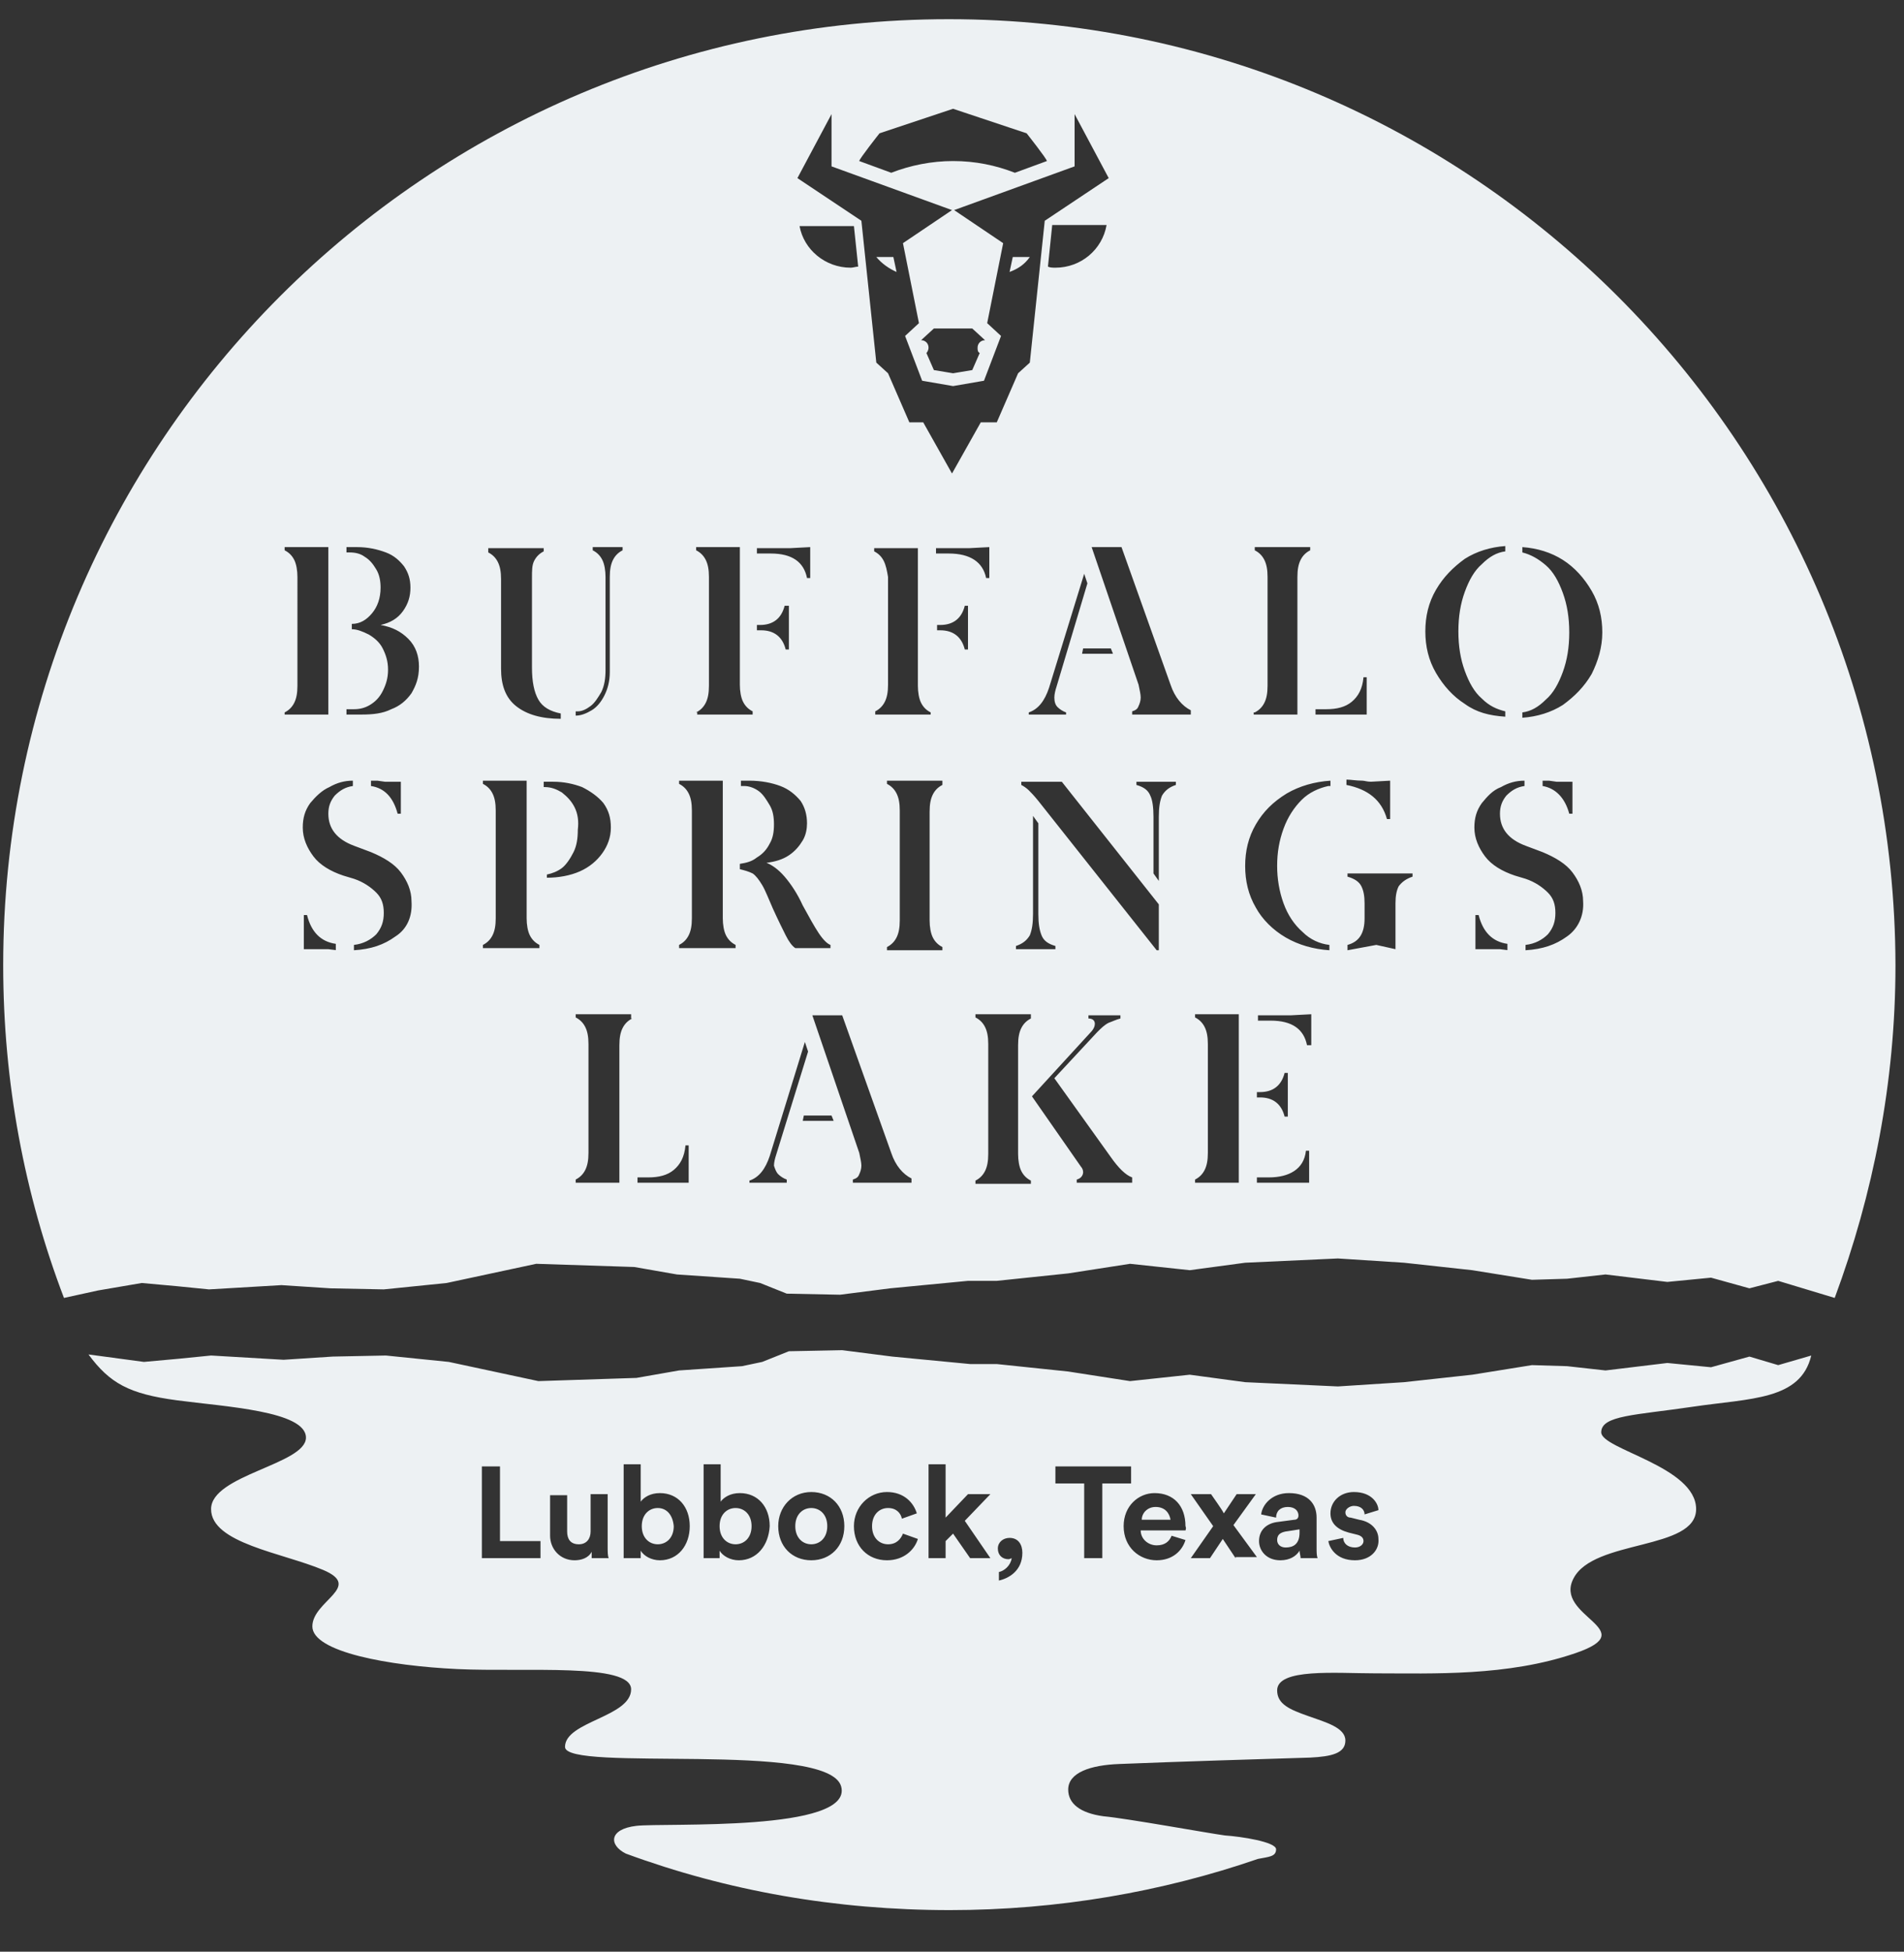 <?xml version="1.0" encoding="utf-8"?>
<!-- Generator: Adobe Illustrator 26.0.1, SVG Export Plug-In . SVG Version: 6.00 Build 0)  -->
<svg version="1.1" id="Layer_1" xmlns="http://www.w3.org/2000/svg" xmlns:xlink="http://www.w3.org/1999/xlink" x="0px" y="0px"
	 viewBox="0 0 178.6 183" style="enable-background:new 0 0 178.6 183;" xml:space="preserve">
<rect x="0" y="0" width="178.6" height="183" fill="#333333" stroke="none"/>
<style type="text/css">
	.st0{fill:#EDF1F3;}
</style>
<g>
	<path class="st0" d="M76.1,141.4c-0.8,0-1.5,0.6-1.5,1.7c0,1.1,0.7,1.7,1.5,1.7c0.8,0,1.5-0.6,1.5-1.7
		C77.6,142,76.9,141.4,76.1,141.4z"/>
	<path class="st0" d="M69,141.4c-0.8,0-1.5,0.6-1.5,1.7c0,1.1,0.7,1.7,1.5,1.7c0.8,0,1.5-0.6,1.5-1.7C70.5,142,69.8,141.4,69,141.4z
		"/>
	<path class="st0" d="M89,1.8c-49,0-88.7,39.7-88.7,88.7c0,11,2,21.5,5.7,31.2l3.2-0.7l4.1-0.7l3.3,0.3l3,0.3l6.8-0.4l4.6,0.3l5,0.1
		l5.9-0.6l8.4-1.8l9.2,0.3l4,0.7l5.9,0.4l1.9,0.4l2.5,1l5,0.1l4.7-0.6l7.3-0.7h2.7l6.7-0.7l5.8-0.9l5.6,0.6l5.2-0.7l8.7-0.4l6.2,0.4
		l6.4,0.7l5.6,0.9l3.3-0.1l3.6-0.4l5.8,0.7l4.1-0.4l3.6,1l2.7-0.7l5.3,1.6c3.6-9.7,5.7-20.2,5.7-31.2C177.7,41.5,138,1.8,89,1.8z
		 M26.7,66.8c0.4-0.2,0.7-0.5,0.9-0.9c0.2-0.4,0.3-0.9,0.3-1.6V54.1c0-0.6-0.1-1.2-0.3-1.6c-0.2-0.4-0.5-0.7-0.9-0.9v-0.3h4.1V67
		h-4.1V66.8z M31.6,89.1l-0.8-0.1c-0.3,0-0.5,0-0.6,0l-1.7,0v-3.2h0.3c0.4,1.6,1.3,2.5,2.7,2.7V89.1z M37.1,87.8
		c-1.1,0.8-2.3,1.2-3.9,1.3v-0.5c0.9-0.1,1.6-0.5,2.1-1c0.5-0.6,0.7-1.2,0.7-2c0-0.8-0.2-1.4-0.7-1.9c-0.5-0.5-1.2-1-2.1-1.3l-1-0.3
		c-1.2-0.4-2.2-1-2.8-1.8c-0.6-0.8-1-1.7-1-2.7c0-0.9,0.2-1.6,0.7-2.3c0.5-0.6,1.1-1.2,1.8-1.5c0.7-0.4,1.4-0.6,2.2-0.6v0.5
		c-0.7,0.1-1.2,0.4-1.7,0.9c-0.4,0.5-0.6,1-0.6,1.7c0,1.4,0.8,2.4,2.4,3l1.6,0.6c1.2,0.5,2.2,1.1,2.8,1.9c0.6,0.8,1,1.7,1,2.7
		C38.7,85.9,38.2,87.1,37.1,87.8z M34.8,73.7v-0.5c0.1,0,0.3,0,0.6,0l0.7,0.1l1.5,0v3h-0.3C36.9,74.8,36.1,73.9,34.8,73.7z M38.6,65
		c-0.5,0.7-1.1,1.2-1.9,1.5C35.9,66.9,35,67,33.9,67h-1.4v-0.5h0.7c0.5,0,1-0.1,1.5-0.4c0.5-0.3,0.9-0.7,1.2-1.3
		c0.3-0.6,0.5-1.2,0.5-2c0-0.8-0.2-1.4-0.5-2c-0.3-0.6-0.8-1-1.3-1.3C34,59.2,33.5,59,33,59v-0.5c0.8,0,1.4-0.4,1.9-1
		c0.5-0.6,0.8-1.4,0.8-2.4c0-0.6-0.1-1.2-0.4-1.7c-0.3-0.5-0.6-0.9-1.1-1.2c-0.4-0.3-0.9-0.4-1.4-0.4h-0.3v-0.5h1
		c1,0,1.9,0.2,2.7,0.5c0.8,0.3,1.3,0.8,1.7,1.3c0.4,0.6,0.6,1.2,0.6,2c0,0.8-0.2,1.5-0.7,2.2c-0.5,0.7-1.2,1.1-2.1,1.3
		c1.1,0.2,1.9,0.6,2.6,1.3c0.7,0.7,1,1.6,1,2.6C39.3,63.6,39,64.3,38.6,65z M54.2,66.7c0.4,0,0.8-0.2,1.2-0.5c0.4-0.3,0.7-0.8,1-1.3
		c0.3-0.6,0.4-1.3,0.4-2.1v-8.7c0-0.6-0.1-1.2-0.3-1.6c-0.2-0.4-0.5-0.7-0.9-0.9v-0.3h2.8v0.3c-0.4,0.2-0.7,0.5-0.9,0.9
		c-0.2,0.4-0.3,0.9-0.3,1.6V63c0,0.9-0.2,1.6-0.5,2.2c-0.3,0.6-0.7,1.1-1.2,1.4c-0.5,0.3-1,0.5-1.5,0.5V66.7z M45.8,51.4H51v0.3
		c-0.4,0.2-0.7,0.5-0.9,0.9c-0.2,0.4-0.2,0.9-0.2,1.6v8.4c0,1.3,0.2,2.3,0.6,3c0.4,0.7,1.1,1.1,2.1,1.3v0.5c-1.8,0-3.2-0.4-4.2-1.2
		c-1-0.8-1.4-2-1.4-3.5v-8.4c0-0.7-0.1-1.2-0.3-1.6c-0.2-0.4-0.5-0.7-0.9-0.9V51.4z M50.5,88.9h-5.2v-0.3c0.4-0.2,0.7-0.5,0.9-0.9
		c0.2-0.4,0.3-0.9,0.3-1.6V76c0-0.7-0.1-1.2-0.3-1.6c-0.2-0.4-0.5-0.7-0.9-0.9v-0.3h4.1v12.9c0,0.6,0.1,1.2,0.3,1.6
		c0.2,0.4,0.5,0.7,0.9,0.9V88.9z M53.9,75.7c-0.3-0.6-0.7-1-1.2-1.4c-0.5-0.3-1-0.5-1.6-0.5h-0.1v-0.5h0.9c1,0,1.9,0.2,2.7,0.5
		c0.8,0.4,1.5,0.9,2,1.5c0.5,0.7,0.7,1.4,0.7,2.3c0,0.9-0.3,1.7-0.8,2.4c-0.5,0.7-1.2,1.3-2.1,1.7c-0.9,0.4-2,0.6-3.1,0.6V82
		c0.5-0.1,1-0.3,1.4-0.6s0.8-0.9,1.1-1.5c0.3-0.6,0.4-1.3,0.4-2.1C54.3,77,54.2,76.3,53.9,75.7z M59.3,95.5
		c-0.4,0.2-0.7,0.5-0.9,0.9c-0.2,0.4-0.3,0.9-0.3,1.6v12.9h-4.1v-0.3c0.4-0.2,0.7-0.5,0.9-0.9c0.2-0.4,0.3-0.9,0.3-1.6V97.9
		c0-0.7-0.1-1.2-0.3-1.6c-0.2-0.4-0.5-0.7-0.9-0.9v-0.3h5.2V95.5z M117.7,66.8c0.4-0.2,0.7-0.5,0.9-0.9c0.2-0.4,0.3-0.9,0.3-1.6
		V54.1c0-0.7-0.1-1.2-0.3-1.6c-0.2-0.4-0.5-0.7-0.9-0.9v-0.3h5.2v0.3c-0.4,0.2-0.7,0.5-0.9,0.9c-0.2,0.4-0.3,0.9-0.3,1.6V67h-4.1
		V66.8z M82.5,12.5l6.9-2.3h0l6.9,2.3c0,0,1.9,2.4,1.9,2.6l-3,1.1c-1.8-0.7-3.7-1.1-5.8-1.1c-2,0-4,0.4-5.8,1.1l-3-1.1
		C80.6,14.9,82.5,12.5,82.5,12.5z M91.9,33.1l-0.7,1.6L89.4,35h0l-1.8-0.3l-0.7-1.6c0.1-0.1,0.2-0.3,0.2-0.5c0-0.4-0.3-0.7-0.7-0.7
		c0,0,0,0,0,0l0,0l1.2-1.1h1.6h0.1h1.9l1.2,1.1l0,0c0,0,0,0,0,0c-0.4,0-0.7,0.3-0.7,0.7C91.7,32.8,91.7,33,91.9,33.1z M78,10.7v4.9
		l11.3,4.1l-4.6,3.1l1.5,7.5l-1.3,1.2l1.6,4.2l2.9,0.5l2.9-0.5l1.6-4.2l-1.3-1.2l1.5-7.5l-4.6-3.1l11.3-4.1v-4.9l3.2,6l-6,4
		l-1.4,13.3l-1.1,1l-2,4.6H92l-2.7,4.8h0l-2.7-4.8h-1.3l-2-4.6l-1.1-1l-1.4-13.3l-6-4L78,10.7z M99.1,64.4c-0.1,0.3-0.2,0.7-0.2,1
		c0,0.4,0.1,0.7,0.3,0.9s0.5,0.4,0.8,0.5V67h-3.5v-0.2c0.9-0.3,1.5-1.1,1.9-2.3l3.3-10.7l0.3,0.9L99.1,64.4z M104.2,60.8l0.2,0.5
		h-2.9l0.1-0.5H104.2z M99,25.1c-0.2,0-0.5,0-0.7-0.1l0.4-3.9h5.1C103.4,23.4,101.4,25.1,99,25.1z M97.7,87.7c0.2,0.5,0.6,0.8,1.3,1
		v0.3h-3.7v-0.3c0.6-0.2,1-0.5,1.3-1c0.2-0.5,0.3-1.1,0.3-2v-9.2l0.5,0.7v8.5C97.4,86.6,97.5,87.2,97.7,87.7z M82.9,52.6
		c-0.2-0.4-0.5-0.7-0.9-0.9v-0.3h4.1v12.9c0,0.6,0.1,1.2,0.3,1.6c0.2,0.4,0.5,0.7,0.9,0.9V67h-5.2v-0.3c0.4-0.2,0.7-0.5,0.9-0.9
		c0.2-0.4,0.3-0.9,0.3-1.6V54.1C83.2,53.5,83.1,53,82.9,52.6z M80.5,25c-0.2,0-0.5,0.1-0.7,0.1c-2.4,0-4.4-1.7-4.8-3.9h5.1L80.5,25z
		 M71,51.4h3.1l1.9-0.1v2.9h-0.3c-0.3-1.5-1.4-2.3-3.4-2.3H71V51.4z M71,58.6h0.3c1.2,0,2-0.6,2.3-1.8H74v4.1h-0.3
		c-0.3-1.2-1.1-1.8-2.3-1.8H71V58.6z M65.3,66.8c0.4-0.2,0.7-0.5,0.9-0.9c0.2-0.4,0.3-0.9,0.3-1.6V54.1c0-0.7-0.1-1.2-0.3-1.6
		c-0.2-0.4-0.5-0.7-0.9-0.9v-0.3h4.1v12.9c0,0.6,0.1,1.2,0.3,1.6c0.2,0.4,0.5,0.7,0.9,0.9V67h-5.2V66.8z M64.6,110.9h-4.8v-0.5h1
		c1,0,1.8-0.2,2.4-0.7c0.6-0.5,1-1.2,1.1-2.3h0.3V110.9z M68.9,88.9h-5.2v-0.3c0.4-0.2,0.7-0.5,0.9-0.9c0.2-0.4,0.3-0.9,0.3-1.6V76
		c0-0.7-0.1-1.2-0.3-1.6c-0.2-0.4-0.5-0.7-0.9-0.9v-0.3h4.1v12.9c0,0.6,0.1,1.2,0.3,1.6c0.2,0.4,0.5,0.7,0.9,0.9V88.9z M69.4,81.5
		V81c0.6-0.1,1.1-0.2,1.6-0.6c0.5-0.3,0.9-0.7,1.2-1.3c0.3-0.5,0.4-1.1,0.4-1.8c0-0.7-0.1-1.3-0.4-1.8c-0.3-0.5-0.6-1-1-1.3
		c-0.4-0.3-0.9-0.5-1.4-0.5h-0.3v-0.5h0.8c1.1,0,2.1,0.2,2.9,0.5c0.8,0.3,1.4,0.8,1.9,1.4c0.4,0.6,0.6,1.3,0.6,2.1
		c0,0.5-0.1,1.1-0.4,1.6c-0.3,0.5-0.7,1-1.3,1.4c-0.6,0.4-1.3,0.6-2.1,0.7c0.5,0.2,1.1,0.6,1.7,1.3c0.6,0.7,1.2,1.6,1.7,2.7
		c0.6,1.1,1.1,2,1.5,2.6c0.4,0.6,0.8,1,1.1,1.1v0.3h-3.3c-0.3-0.2-0.6-0.6-0.9-1.2c-0.3-0.6-0.7-1.4-1.2-2.5c-0.4-0.9-0.7-1.7-1-2.2
		c-0.3-0.5-0.6-0.9-0.9-1.1C70.2,81.7,69.8,81.6,69.4,81.5z M73,110.1c0.2,0.2,0.5,0.4,0.8,0.5v0.3h-3.5v-0.2
		c0.9-0.3,1.5-1.1,1.9-2.3l3.3-10.7l0.3,0.9l-3,9.7c-0.1,0.3-0.2,0.7-0.2,1C72.7,109.6,72.8,109.9,73,110.1z M75.3,105.1l0.1-0.5H78
		l0.2,0.5H75.3z M85.5,110.9h-5.5v-0.3c0.3-0.1,0.5-0.2,0.6-0.5c0.1-0.2,0.2-0.5,0.2-0.8c0-0.3-0.1-0.7-0.2-1.2l-4.4-12.9H79
		l4.6,12.9c0.4,1.2,1.1,2,1.9,2.4V110.9z M88.4,73.6c-0.4,0.2-0.7,0.5-0.9,0.9c-0.2,0.4-0.3,0.9-0.3,1.6v10.2c0,0.6,0.1,1.2,0.3,1.6
		c0.2,0.4,0.5,0.7,0.9,0.9v0.3h-5.2v-0.3c0.4-0.2,0.7-0.5,0.9-0.9c0.2-0.4,0.3-0.9,0.3-1.6V76c0-0.7-0.1-1.2-0.3-1.6
		c-0.2-0.4-0.5-0.7-0.9-0.9v-0.3h5.2V73.6z M90.8,60.9h-0.3c-0.3-1.2-1.1-1.8-2.3-1.8h-0.3v-0.5h0.3c1.2,0,2-0.6,2.3-1.8h0.3V60.9z
		 M89,51.9h-1.2v-0.5h3.1l1.9-0.1v2.9h-0.3C92.2,52.7,91,51.9,89,51.9z M96.7,95.5c-0.4,0.2-0.7,0.5-0.9,0.9
		c-0.2,0.4-0.3,0.9-0.3,1.6v10.2c0,0.6,0.1,1.2,0.3,1.6c0.2,0.4,0.5,0.7,0.9,0.9v0.3h-5.2v-0.3c0.4-0.2,0.7-0.5,0.9-0.9
		c0.2-0.4,0.3-0.9,0.3-1.6V97.9c0-0.7-0.1-1.2-0.3-1.6c-0.2-0.4-0.5-0.7-0.9-0.9v-0.3h5.2V95.5z M106.2,110.9H101l0-0.3
		c0.4-0.1,0.6-0.4,0.6-0.7c0-0.2-0.1-0.4-0.2-0.5l-4.6-6.6l5.5-6c0.3-0.3,0.4-0.6,0.4-0.8c0-0.3-0.2-0.5-0.6-0.5v-0.3h3v0.3
		c-0.4,0.1-0.8,0.3-1.1,0.4c-0.4,0.2-0.7,0.5-1.1,0.9l-4,4.3l5.3,7.4c0.7,1,1.4,1.7,2,1.9V110.9z M108.7,89.1h-0.2l-11.1-14
		c-0.4-0.5-0.7-0.8-0.9-1c-0.2-0.2-0.5-0.4-0.7-0.5v-0.3h3.8l9.1,11.5V89.1z M110.3,73.6c-0.6,0.2-1,0.5-1.3,1
		c-0.2,0.5-0.3,1.1-0.3,2v6l-0.5-0.7v-5.3c0-0.9-0.1-1.6-0.3-2c-0.2-0.5-0.6-0.8-1.3-1v-0.3h3.7V73.6z M111.7,67h-5.5v-0.3
		c0.3-0.1,0.5-0.2,0.6-0.5c0.1-0.2,0.2-0.5,0.2-0.8c0-0.3-0.1-0.7-0.2-1.2l-4.4-12.9h2.8l4.6,12.9c0.4,1.2,1.1,2,1.9,2.4V67z
		 M116.2,110.9h-4.1v-0.3c0.4-0.2,0.7-0.5,0.9-0.9c0.2-0.4,0.3-0.9,0.3-1.6V97.9c0-0.7-0.1-1.2-0.3-1.6c-0.2-0.4-0.5-0.7-0.9-0.9
		v-0.3h4.1V110.9z M122.9,110.9h-5v-0.5h1.1c1,0,1.8-0.2,2.4-0.6c0.6-0.4,1-1,1.1-1.9h0.3V110.9z M117.9,102.9v-0.5h0.3
		c1.2,0,2-0.6,2.3-1.8h0.3v4.1h-0.3c-0.3-1.2-1.1-1.8-2.3-1.8H117.9z M122.9,98h-0.3c-0.3-1.5-1.4-2.3-3.4-2.3h-1.2v-0.5h3.1
		l1.9-0.1V98z M124.6,73.7c-0.9,0.2-1.8,0.6-2.5,1.3c-0.7,0.7-1.3,1.6-1.7,2.7c-0.4,1.1-0.6,2.2-0.6,3.5c0,1.2,0.2,2.4,0.6,3.5
		c0.4,1.1,1,2,1.8,2.7c0.7,0.7,1.6,1.1,2.5,1.2v0.5c-1.5-0.1-2.9-0.5-4.1-1.2c-1.2-0.7-2.2-1.7-2.8-2.8c-0.7-1.2-1-2.5-1-3.9
		c0-1.4,0.3-2.7,1-3.9c0.7-1.2,1.6-2.1,2.9-2.9c1.2-0.7,2.6-1.1,4.1-1.2V73.7z M123.4,67v-0.5h1c1,0,1.8-0.2,2.4-0.7
		c0.6-0.5,1-1.2,1.1-2.3h0.3V67H123.4z M126.3,73.1c0.4,0,0.9,0.1,1.5,0.1c0.2,0,0.4,0.1,0.8,0.1l1.8-0.1v3.6h-0.3
		c-0.5-1.8-1.8-2.8-3.8-3.2V73.1z M132.5,82.2c-0.6,0.2-1,0.5-1.3,0.9c-0.2,0.4-0.3,0.9-0.3,1.6V89l-1.8-0.4l-2.7,0.5v-0.5
		c1.1-0.3,1.6-1.1,1.6-2.5v-1.4c0-0.7-0.1-1.2-0.3-1.6c-0.2-0.4-0.6-0.7-1.3-0.9v-0.3h6.1V82.2z M137.4,66c-1.1-0.7-2-1.7-2.7-2.9
		c-0.7-1.2-1-2.5-1-3.9s0.3-2.7,1-3.9c0.7-1.2,1.6-2.1,2.7-2.9c1.1-0.7,2.4-1.1,3.8-1.2v0.5c-0.8,0.1-1.5,0.5-2.2,1.2
		c-0.7,0.6-1.2,1.5-1.6,2.6c-0.4,1.1-0.6,2.3-0.6,3.7c0,1.4,0.2,2.6,0.6,3.7c0.4,1.1,0.9,2,1.6,2.6c0.7,0.7,1.4,1,2.2,1.2v0.5
		C139.7,67.1,138.5,66.8,137.4,66z M141.5,89.1l-0.8-0.1c-0.3,0-0.5,0-0.6,0l-1.7,0v-3.2h0.3c0.4,1.6,1.3,2.5,2.7,2.7V89.1z
		 M147,87.8c-1.1,0.8-2.3,1.2-3.9,1.3v-0.5c0.9-0.1,1.6-0.5,2.1-1c0.5-0.6,0.7-1.2,0.7-2c0-0.8-0.2-1.4-0.7-1.9
		c-0.5-0.5-1.2-1-2.1-1.3l-1-0.3c-1.2-0.4-2.2-1-2.8-1.8c-0.6-0.8-1-1.7-1-2.7c0-0.9,0.2-1.6,0.7-2.3c0.5-0.6,1-1.2,1.8-1.5
		c0.7-0.4,1.4-0.6,2.2-0.6v0.5c-0.7,0.1-1.2,0.4-1.7,0.9c-0.4,0.5-0.6,1-0.6,1.7c0,1.4,0.8,2.4,2.4,3l1.6,0.6
		c1.2,0.5,2.2,1.1,2.8,1.9c0.6,0.8,1,1.7,1,2.7C148.6,85.9,148,87.1,147,87.8z M144.7,73.7v-0.5c0.1,0,0.3,0,0.6,0l0.7,0.1l1.5,0v3
		h-0.3C146.8,74.8,145.9,73.9,144.7,73.7z M149.3,63.2c-0.7,1.2-1.6,2.1-2.7,2.9c-1.1,0.7-2.4,1.1-3.8,1.2v-0.5
		c0.8-0.1,1.5-0.5,2.2-1.2c0.7-0.6,1.2-1.5,1.6-2.6c0.4-1.1,0.6-2.3,0.6-3.7c0-1.4-0.2-2.6-0.6-3.7c-0.4-1.1-0.9-2-1.6-2.6
		c-0.7-0.6-1.4-1-2.2-1.2v-0.5c1.4,0.1,2.7,0.5,3.8,1.2c1.1,0.7,2,1.7,2.7,2.9c0.7,1.2,1,2.5,1,3.9S149.9,62,149.3,63.2z"/>
	<path class="st0" d="M164.1,127.2l-3.6,1l-4.1-0.4l-5.8,0.7l-3.6-0.4l-3.3-0.1l-5.6,0.9l-6.4,0.7l-6.2,0.4l-8.7-0.4l-5.2-0.7
		l-5.6,0.6l-5.8-0.9l-6.7-0.7H91l-7.3-0.7l-4.7-0.6l-5,0.1l-2.5,1l-1.9,0.4l-5.9,0.4l-4,0.7l-9.2,0.3l-8.4-1.8l-5.9-0.6l-5,0.1
		l-4.6,0.3l-6.8-0.4l-3,0.3l-3.3,0.3L8.3,127c2,2.7,3.8,3.7,8.3,4.3c4.5,0.6,12.1,1,12.1,3.5s-8.9,3.5-8.9,6.7s6.7,4.1,10.5,5.7
		c3.8,1.6-1,2.9-1,5.3c0,2.4,7.2,3.7,13.6,4c6.4,0.3,16.3-0.6,16.3,1.9c0,2.6-6.2,3-6.2,5.4s24.7-0.6,25.9,3.7s-16.6,3.4-19.2,3.7
		c-2.6,0.3-2.6,1.8-1,2.6c9.5,3.5,19.7,5.3,30.4,5.3c10.1,0,19.9-1.7,28.9-4.8c1-0.2,1.7-0.2,1.7-0.9s-3.3-1.2-4.8-1.3
		c-1.5-0.2-9.2-1.6-11.4-1.8c-2.2-0.3-3.3-1.2-3.3-2.5c0-1.6,2.1-2.3,4.8-2.4c4.8-0.2,14.5-0.5,17.9-0.6c2-0.1,3.3-0.4,3.3-1.6
		c0-1.2-1.8-1.7-3.5-2.3c-1.7-0.6-2.9-1.1-2.9-2.4c0-2.1,5.5-1.6,9.2-1.6c5.4,0,12.4,0.3,18.8-1.9c6.4-2.2-2.1-3.4-0.2-7
		c1.9-3.7,11.5-2.6,11.5-6.5c0-4-8.9-5.6-8.9-7.2c0-1.6,3.2-1.6,8.6-2.4c5.4-0.8,10.1-0.6,11.1-4.8l-3.1,0.9L164.1,127.2z
		 M50.7,146.1h-5.5v-8.6h1.7v7h3.8V146.1z M55.5,146.1c0-0.1,0-0.4,0-0.6c-0.3,0.6-1,0.8-1.6,0.8c-1.4,0-2.3-1.1-2.3-2.3v-3.8h1.6
		v3.4c0,0.7,0.3,1.2,1.1,1.2c0.7,0,1.1-0.5,1.1-1.2v-3.5H57v4.9c0,0.5,0,0.9,0.1,1.1H55.5z M61.9,146.3c-0.8,0-1.5-0.4-1.8-0.9v0.7
		h-1.6v-8.8h1.6v3.5c0.3-0.4,0.9-0.8,1.8-0.8c1.7,0,2.8,1.3,2.8,3.1C64.7,144.9,63.6,146.3,61.9,146.3z M69.3,146.3
		c-0.8,0-1.5-0.4-1.8-0.9v0.7H66v-8.8h1.6v3.5c0.3-0.4,0.9-0.8,1.8-0.8c1.7,0,2.8,1.3,2.8,3.1C72.1,144.9,71,146.3,69.3,146.3z
		 M76.1,146.3c-1.8,0-3.1-1.3-3.1-3.2c0-1.8,1.3-3.2,3.1-3.2c1.8,0,3.1,1.3,3.1,3.2C79.2,145,77.9,146.3,76.1,146.3z M83.2,146.3
		c-1.8,0-3.1-1.3-3.1-3.2c0-1.8,1.4-3.2,3.1-3.2c1.6,0,2.5,1,2.8,2l-1.4,0.5c-0.1-0.5-0.5-1-1.3-1c-0.8,0-1.5,0.6-1.5,1.7
		c0,1.1,0.7,1.7,1.5,1.7c0.8,0,1.2-0.5,1.4-1l1.4,0.5C85.8,145.3,84.8,146.3,83.2,146.3z M91,146.1l-1.6-2.3l-0.7,0.7v1.6h-1.6v-8.8
		h1.6v5l2.1-2.2h2.1l-2.4,2.5l2.4,3.5H91z M93.7,148.2v-0.8c0.5-0.1,1.1-0.6,1.2-1.3c0,0-0.2,0.1-0.3,0.1c-0.6,0-1-0.4-1-1
		c0-0.6,0.5-1,1.1-1c0.8,0,1.2,0.6,1.2,1.4C95.9,147.3,94.6,148,93.7,148.2z M103.4,139.1v7h-1.7v-7H99v-1.6h7.1v1.6H103.4z
		 M111.2,143.5H107c0,0.8,0.7,1.4,1.5,1.4c0.8,0,1.2-0.4,1.4-0.9l1.3,0.4c-0.3,1-1.2,1.9-2.7,1.9c-1.6,0-3.1-1.2-3.1-3.2
		c0-1.9,1.4-3.1,2.9-3.1c1.8,0,2.9,1.2,2.9,3.1C111.3,143.3,111.2,143.5,111.2,143.5z M115.9,146.1l-1.2-1.8c-0.2,0.3-1,1.5-1.2,1.8
		h-1.8l2.1-3l-2.1-3h1.9c0.2,0.3,1,1.4,1.2,1.8l1.2-1.8h1.8l-2.1,2.9l2.2,3H115.9z M122,146.1c0-0.2-0.1-0.5-0.1-0.7
		c-0.3,0.5-0.9,0.9-1.8,0.9c-1.3,0-2-0.9-2-1.8c0-1.1,0.8-1.7,1.8-1.8l1.5-0.2c0.3,0,0.4-0.2,0.4-0.4c0-0.4-0.3-0.8-1-0.8
		c-0.7,0-1.1,0.4-1.1,1l-1.4-0.3c0.1-0.9,1-2,2.6-2c1.9,0,2.6,1.1,2.6,2.3v2.9c0,0.3,0,0.7,0.1,0.9H122z M127.1,146.3
		c-1.8,0-2.4-1.2-2.5-1.8l1.4-0.3c0,0.5,0.4,0.9,1.1,0.9c0.5,0,0.8-0.3,0.8-0.6c0-0.3-0.2-0.5-0.6-0.6l-0.8-0.2
		c-1.1-0.3-1.7-0.9-1.7-1.8c0-1.1,0.9-2,2.2-2c1.7,0,2.3,1.1,2.3,1.7L128,142c0-0.4-0.3-0.8-1-0.8c-0.4,0-0.8,0.3-0.8,0.6
		c0,0.3,0.2,0.5,0.5,0.5l0.8,0.2c1.2,0.2,1.8,1,1.8,1.8C129.4,145.3,128.6,146.3,127.1,146.3z"/>
	<path class="st0" d="M108.4,141.3c-0.8,0-1.3,0.6-1.3,1.2h2.7C109.7,141.9,109.3,141.3,108.4,141.3z"/>
	<path class="st0" d="M119.8,144.4c0,0.4,0.3,0.7,0.8,0.7c0.7,0,1.3-0.3,1.3-1.4v-0.3l-1.3,0.2C120.1,143.7,119.8,143.9,119.8,144.4
		z"/>
	<path class="st0" d="M95,24.1l-0.3,1.4c0.8-0.3,1.4-0.7,1.9-1.4H95z"/>
	<path class="st0" d="M83.8,24.1h-1.6c0.5,0.6,1.2,1.1,1.9,1.4L83.8,24.1z"/>
	<path class="st0" d="M61.7,141.4c-0.8,0-1.5,0.6-1.5,1.7c0,1.1,0.7,1.7,1.5,1.7c0.8,0,1.5-0.6,1.5-1.7
		C63.1,142,62.5,141.4,61.7,141.4z"/>
</g>
</svg>
